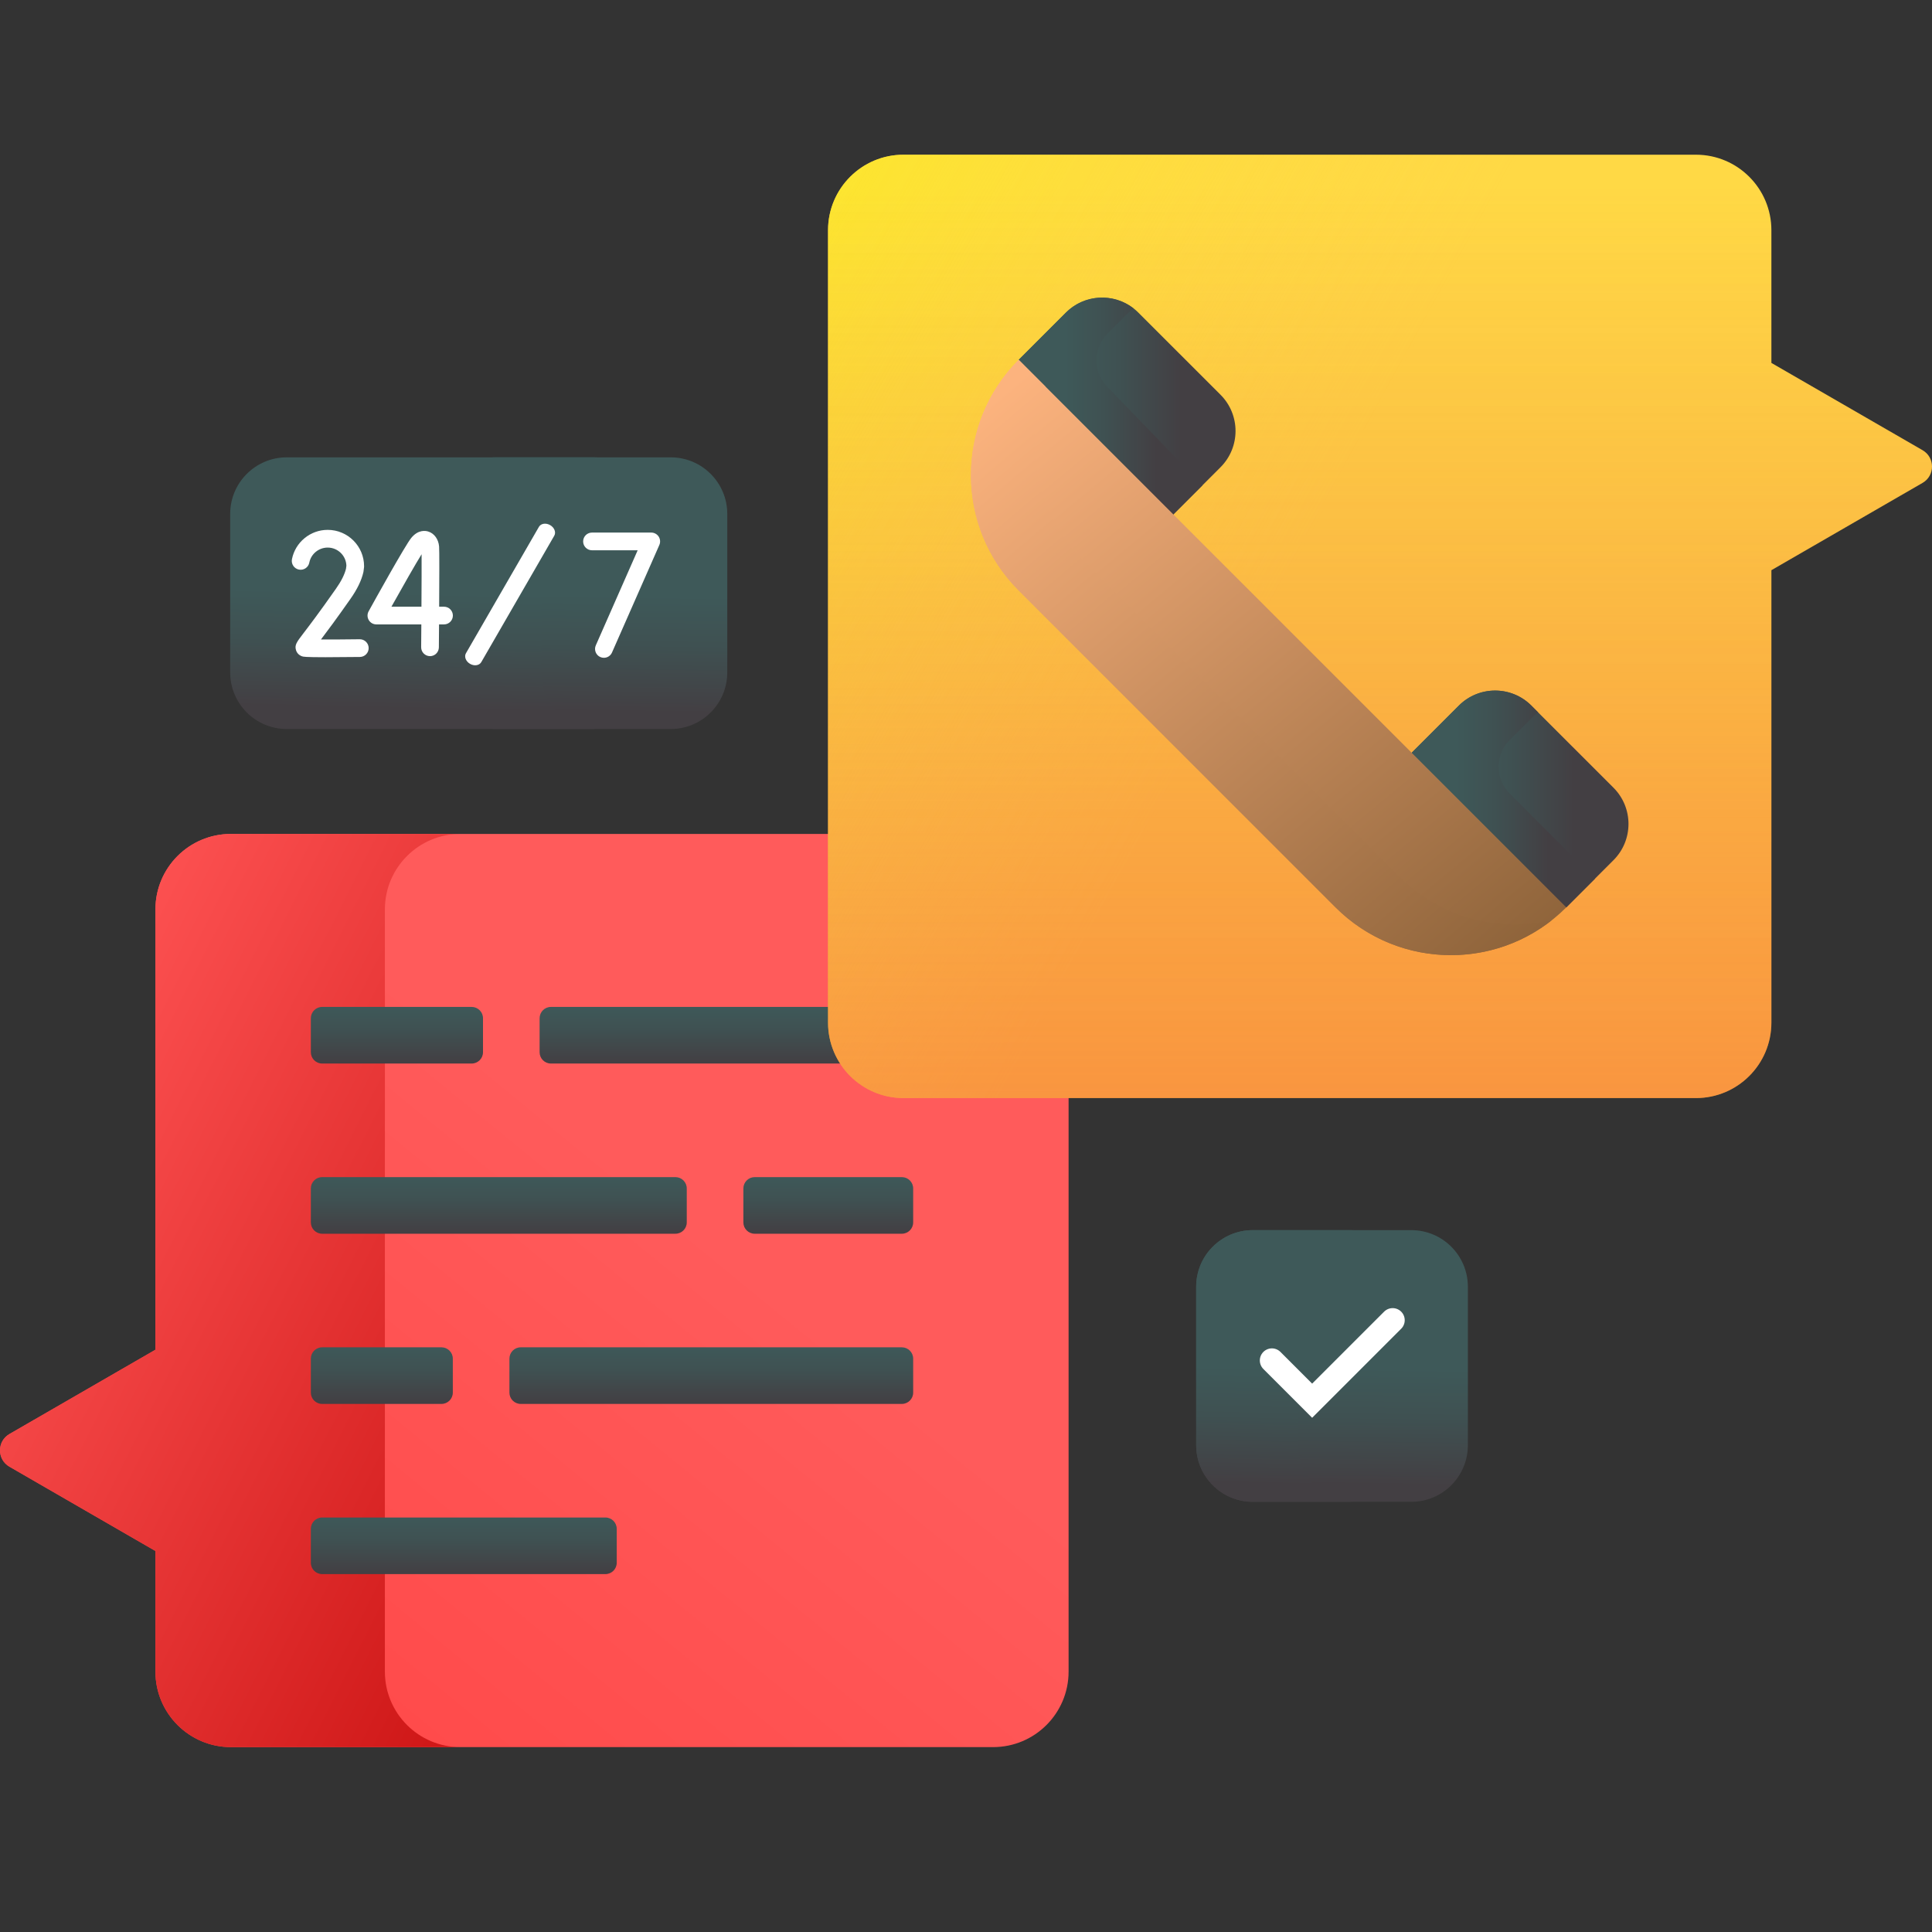 <svg width="120" height="120" viewBox="0 0 120 120" fill="none" xmlns="http://www.w3.org/2000/svg">
<rect x="0" y="0" width="120" height="120" fill="#333333" stroke="none"/>
<path d="M56.118 67.969C53.663 67.969 51.665 65.971 51.665 63.516V51.797H14.341C11.752 51.797 9.654 53.895 9.654 56.484V83.834L0.586 89.07C-0.195 89.52 -0.195 90.648 0.586 91.099L9.654 96.335V103.828C9.654 106.417 11.752 108.516 14.341 108.516H61.685C64.274 108.516 66.372 106.417 66.372 103.828V67.969H56.118Z" fill="url(#paint0_linear_2148_7941)"/>
<path d="M23.906 103.828V56.484C23.906 53.895 26.005 51.797 28.594 51.797H14.341C11.752 51.797 9.654 53.895 9.654 56.484V83.834L0.586 89.07C-0.195 89.52 -0.195 90.648 0.586 91.099L9.654 96.335V103.828C9.654 106.417 11.752 108.516 14.341 108.516H28.594C26.005 108.516 23.906 106.417 23.906 103.828Z" fill="url(#paint1_linear_2148_7941)"/>
<path d="M51.665 63.516V62.542H34.219C33.83 62.542 33.516 62.857 33.516 63.246V65.355C33.516 65.743 33.83 66.058 34.219 66.058H52.468C51.964 65.337 51.665 64.461 51.665 63.516Z" fill="url(#paint2_linear_2148_7941)"/>
<path d="M29.296 62.542H20.01C19.621 62.542 19.307 62.857 19.307 63.246V65.355C19.307 65.743 19.621 66.058 20.01 66.058H29.296C29.685 66.058 30 65.743 30 65.355V63.246C30 62.857 29.685 62.542 29.296 62.542Z" fill="url(#paint3_linear_2148_7941)"/>
<path d="M41.953 73.113H20.01C19.621 73.113 19.307 73.428 19.307 73.816V75.926C19.307 76.314 19.621 76.629 20.01 76.629H41.953C42.341 76.629 42.656 76.314 42.656 75.926V73.816C42.656 73.428 42.341 73.113 41.953 73.113Z" fill="url(#paint4_linear_2148_7941)"/>
<path d="M46.172 73.816V75.926C46.172 76.314 46.487 76.629 46.875 76.629H56.016C56.404 76.629 56.719 76.314 56.719 75.926V73.816C56.719 73.428 56.404 73.113 56.016 73.113H46.875C46.487 73.113 46.172 73.428 46.172 73.816Z" fill="url(#paint5_linear_2148_7941)"/>
<path d="M31.641 84.387V86.497C31.641 86.885 31.955 87.2 32.344 87.2H56.016C56.404 87.2 56.719 86.885 56.719 86.497V84.387C56.719 83.999 56.404 83.684 56.016 83.684H32.344C31.955 83.684 31.641 83.999 31.641 84.387Z" fill="url(#paint6_linear_2148_7941)"/>
<path d="M27.421 83.684H20.01C19.621 83.684 19.307 83.999 19.307 84.387V86.497C19.307 86.885 19.621 87.2 20.01 87.2H27.421C27.81 87.2 28.125 86.885 28.125 86.497V84.387C28.125 83.999 27.81 83.684 27.421 83.684Z" fill="url(#paint7_linear_2148_7941)"/>
<path d="M37.603 97.77H20.01C19.621 97.77 19.307 97.456 19.307 97.067V94.958C19.307 94.57 19.621 94.255 20.01 94.255H37.603C37.992 94.255 38.306 94.57 38.306 94.958V97.067C38.306 97.456 37.992 97.77 37.603 97.77Z" fill="url(#paint8_linear_2148_7941)"/>
<path d="M119.413 27.963L110.024 22.542V14.297C110.024 11.708 107.926 9.609 105.337 9.609H56.118C53.529 9.609 51.431 11.708 51.431 14.297V63.516C51.431 66.105 53.529 68.203 56.118 68.203H105.337C107.926 68.203 110.024 66.105 110.024 63.516V35.414L119.413 29.993C120.195 29.542 120.195 28.414 119.413 27.963Z" fill="url(#paint9_linear_2148_7941)"/>
<path d="M119.413 27.963L110.024 22.542V14.297C110.024 11.708 107.926 9.609 105.337 9.609H56.118C53.529 9.609 51.431 11.708 51.431 14.297V63.516C51.431 66.105 53.529 68.203 56.118 68.203H105.337C107.926 68.203 110.024 66.105 110.024 63.516V35.414L119.413 29.993C120.195 29.542 120.195 28.414 119.413 27.963Z" fill="url(#paint10_linear_2148_7941)"/>
<path d="M119.413 27.963L110.024 22.542V14.297C110.024 11.708 107.926 9.609 105.337 9.609H56.118C53.529 9.609 51.431 11.708 51.431 14.297V63.516C51.431 66.105 53.529 68.203 56.118 68.203H105.337C107.926 68.203 110.024 66.105 110.024 63.516V35.414L119.413 29.993C120.195 29.542 120.195 28.414 119.413 27.963Z" fill="url(#paint11_linear_2148_7941)"/>
<path d="M100.216 48.926L95.114 43.825C93.871 42.582 91.856 42.582 90.613 43.825L87.516 46.922L96.621 56.028L97.284 56.359L100.216 53.427C101.459 52.184 101.459 50.169 100.216 48.926Z" fill="url(#paint12_linear_2148_7941)"/>
<path d="M93.765 49.282C92.85 48.367 92.85 46.883 93.765 45.967L95.206 44.527C95.309 44.423 95.42 44.331 95.534 44.245L95.114 43.825C93.871 42.582 91.856 42.582 90.613 43.825L87.516 46.922L96.621 56.028L97.284 56.359L99.063 54.58L93.765 49.282Z" fill="url(#paint13_linear_2148_7941)"/>
<path d="M72.711 32.118L75.809 29.02C77.052 27.777 77.052 25.762 75.809 24.519L70.707 19.418C69.465 18.175 67.449 18.175 66.206 19.418L63.274 22.35L63.606 23.013L72.711 32.118Z" fill="url(#paint14_linear_2148_7941)"/>
<path d="M68.759 24.006C67.87 23.087 67.883 21.625 68.787 20.721L70.09 19.417C70.188 19.319 70.292 19.232 70.399 19.15C69.15 18.185 67.351 18.272 66.206 19.417L63.274 22.349L63.606 23.013L72.711 32.118L74.687 30.143L68.759 24.006Z" fill="url(#paint15_linear_2148_7941)"/>
<path d="M63.274 22.349L97.284 56.359C93.328 60.316 86.913 60.316 82.956 56.359L63.274 36.677C59.318 32.721 59.318 26.306 63.274 22.349Z" fill="url(#paint16_linear_2148_7941)"/>
<path d="M86.922 54.454L67.239 34.772C64.329 31.861 63.562 27.622 64.933 24.009L63.274 22.349C59.318 26.306 59.318 32.721 63.274 36.677L82.956 56.359C86.625 60.028 92.407 60.292 96.383 57.157C93.09 57.92 89.489 57.021 86.922 54.454Z" fill="url(#paint17_linear_2148_7941)"/>
<path d="M87.656 93.281H77.812C75.871 93.281 74.297 91.707 74.297 89.766V79.922C74.297 77.98 75.871 76.406 77.812 76.406H87.656C89.598 76.406 91.172 77.98 91.172 79.922V89.766C91.172 91.707 89.598 93.281 87.656 93.281Z" fill="url(#paint18_linear_2148_7941)"/>
<path d="M80.625 89.766V79.922C80.625 77.98 82.199 76.406 84.141 76.406H77.812C75.871 76.406 74.297 77.98 74.297 79.922V89.766C74.297 91.707 75.871 93.281 77.812 93.281H84.141C82.199 93.281 80.625 91.707 80.625 89.766Z" fill="url(#paint19_linear_2148_7941)"/>
<path d="M79 84.5L81.5 87L86.5 82" stroke="white" stroke-width="1.5" stroke-linecap="round"/>
<path d="M41.656 45.281H30.812C28.871 45.281 27.297 43.707 27.297 41.766V31.922C27.297 29.98 28.871 28.406 30.812 28.406H41.656C43.598 28.406 45.172 29.98 45.172 31.922V41.766C45.172 43.707 43.598 45.281 41.656 45.281Z" fill="url(#paint20_linear_2148_7941)"/>
<path d="M33.625 41.766V31.922C33.625 29.98 35.199 28.406 37.141 28.406H17.812C15.871 28.406 14.297 29.98 14.297 31.922V41.766C14.297 43.707 15.871 45.281 17.812 45.281H37.141C35.199 45.281 33.625 43.707 33.625 41.766Z" fill="url(#paint21_linear_2148_7941)"/>
<path d="M37.509 40.857C37.435 40.857 37.36 40.842 37.288 40.811C37.01 40.688 36.884 40.364 37.006 40.086L39.607 34.179H36.77C36.466 34.179 36.22 33.932 36.22 33.629C36.22 33.325 36.466 33.079 36.77 33.079H40.45C40.636 33.079 40.809 33.173 40.911 33.328C41.012 33.484 41.028 33.68 40.953 33.85L38.012 40.529C37.922 40.735 37.72 40.857 37.509 40.857Z" fill="white"/>
<path d="M26.709 40.755C26.707 40.755 26.706 40.755 26.704 40.754C26.401 40.752 26.157 40.504 26.159 40.2C26.163 39.769 26.167 39.285 26.17 38.783H23.378C23.183 38.783 23.003 38.681 22.904 38.513C22.805 38.345 22.803 38.138 22.897 37.968C23.272 37.288 25.164 33.876 25.544 33.411C25.97 32.889 26.424 32.959 26.6 33.014C26.972 33.129 27.236 33.494 27.273 33.943C27.294 34.186 27.287 36.031 27.277 37.684H27.579C27.883 37.684 28.129 37.93 28.129 38.233C28.129 38.537 27.883 38.783 27.579 38.783H27.27C27.265 39.427 27.261 39.953 27.259 40.209C27.256 40.511 27.01 40.754 26.709 40.755ZM24.312 37.684H26.177C26.186 36.35 26.19 35.059 26.186 34.424C25.811 35.029 25.058 36.347 24.312 37.684Z" fill="white"/>
<path d="M20.213 40.821C18.931 40.821 18.839 40.79 18.765 40.766C18.58 40.704 18.441 40.565 18.386 40.383C18.288 40.065 18.425 39.885 18.833 39.352C19.174 38.906 19.808 38.078 20.87 36.562C21.194 36.101 21.402 35.687 21.49 35.329L21.515 35.138C21.498 34.514 20.983 34.011 20.353 34.011C19.799 34.011 19.319 34.404 19.212 34.945C19.154 35.243 18.864 35.437 18.567 35.378C18.269 35.319 18.075 35.03 18.134 34.732C18.341 33.677 19.274 32.911 20.353 32.911C21.6 32.911 22.614 33.924 22.614 35.17C22.614 35.193 22.613 35.217 22.61 35.24L22.577 35.498C22.575 35.516 22.571 35.535 22.567 35.553C22.451 36.054 22.183 36.606 21.77 37.194C20.898 38.438 20.31 39.226 19.935 39.72C20.588 39.722 21.494 39.716 22.341 39.705C22.344 39.705 22.346 39.705 22.348 39.705C22.649 39.705 22.894 39.947 22.898 40.248C22.902 40.552 22.659 40.801 22.355 40.805C21.409 40.816 20.719 40.821 20.213 40.821Z" fill="white"/>
<path d="M34.427 33.273L29.893 41.126C29.771 41.337 29.459 41.385 29.196 41.233C28.933 41.082 28.819 40.787 28.94 40.576L33.474 32.723C33.596 32.512 33.908 32.464 34.171 32.616C34.434 32.767 34.549 33.062 34.427 33.273Z" fill="white"/>
<defs>
<linearGradient id="paint0_linear_2148_7941" x1="43.033" y1="75.778" x2="10.423" y2="115.626" gradientUnits="userSpaceOnUse">
<stop stop-color="#FF5B5B"/>
<stop offset="1" stop-color="#FF4444"/>
</linearGradient>
<linearGradient id="paint1_linear_2148_7941" x1="4.099" y1="59.92" x2="41.606" y2="78.829" gradientUnits="userSpaceOnUse">
<stop stop-color="#FF5454"/>
<stop offset="1" stop-color="#CF1818"/>
</linearGradient>
<linearGradient id="paint2_linear_2148_7941" x1="41.719" y1="62.438" x2="41.719" y2="66.031" gradientUnits="userSpaceOnUse">
<stop stop-color="#3E5959"/>
<stop offset="0.42" stop-color="#3F5152"/>
<stop offset="1" stop-color="#433F43"/>
</linearGradient>
<linearGradient id="paint3_linear_2148_7941" x1="23.935" y1="62.438" x2="23.935" y2="66.031" gradientUnits="userSpaceOnUse">
<stop stop-color="#3E5959"/>
<stop offset="0.42" stop-color="#3F5152"/>
<stop offset="1" stop-color="#433F43"/>
</linearGradient>
<linearGradient id="paint4_linear_2148_7941" x1="29.413" y1="73.009" x2="29.413" y2="76.602" gradientUnits="userSpaceOnUse">
<stop stop-color="#3E5959"/>
<stop offset="0.42" stop-color="#3F5152"/>
<stop offset="1" stop-color="#433F43"/>
</linearGradient>
<linearGradient id="paint5_linear_2148_7941" x1="50.737" y1="73.009" x2="50.737" y2="76.602" gradientUnits="userSpaceOnUse">
<stop stop-color="#3E5959"/>
<stop offset="0.42" stop-color="#3F5152"/>
<stop offset="1" stop-color="#433F43"/>
</linearGradient>
<linearGradient id="paint6_linear_2148_7941" x1="42.495" y1="83.58" x2="42.495" y2="87.173" gradientUnits="userSpaceOnUse">
<stop stop-color="#3E5959"/>
<stop offset="0.42" stop-color="#3F5152"/>
<stop offset="1" stop-color="#433F43"/>
</linearGradient>
<linearGradient id="paint7_linear_2148_7941" x1="23.123" y1="83.58" x2="23.123" y2="87.173" gradientUnits="userSpaceOnUse">
<stop stop-color="#3E5959"/>
<stop offset="0.42" stop-color="#3F5152"/>
<stop offset="1" stop-color="#433F43"/>
</linearGradient>
<linearGradient id="paint8_linear_2148_7941" x1="27.53" y1="94.151" x2="27.53" y2="97.743" gradientUnits="userSpaceOnUse">
<stop stop-color="#3E5959"/>
<stop offset="0.42" stop-color="#3F5152"/>
<stop offset="1" stop-color="#433F43"/>
</linearGradient>
<linearGradient id="paint9_linear_2148_7941" x1="85.715" y1="10.816" x2="85.715" y2="86.787" gradientUnits="userSpaceOnUse">
<stop stop-color="#FFD945"/>
<stop offset="0.304" stop-color="#FFCD3E"/>
<stop offset="0.856" stop-color="#FFAD2B"/>
<stop offset="1" stop-color="#FFA325"/>
</linearGradient>
<linearGradient id="paint10_linear_2148_7941" x1="84.638" y1="27.426" x2="43.453" y2="4.832" gradientUnits="userSpaceOnUse">
<stop stop-color="#FFD945" stop-opacity="0"/>
<stop offset="1" stop-color="#FBED21"/>
</linearGradient>
<linearGradient id="paint11_linear_2148_7941" x1="85.716" y1="11.919" x2="85.716" y2="139.682" gradientUnits="userSpaceOnUse">
<stop stop-color="#E87264" stop-opacity="0"/>
<stop offset="1" stop-color="#FF7044"/>
</linearGradient>
<linearGradient id="paint12_linear_2148_7941" x1="90.962" y1="49.626" x2="97.755" y2="49.626" gradientUnits="userSpaceOnUse">
<stop stop-color="#3E5959"/>
<stop offset="0.42" stop-color="#3F5152"/>
<stop offset="1" stop-color="#433F43"/>
</linearGradient>
<linearGradient id="paint13_linear_2148_7941" x1="90.435" y1="49.626" x2="96.189" y2="49.626" gradientUnits="userSpaceOnUse">
<stop stop-color="#3E5959"/>
<stop offset="0.42" stop-color="#3F5152"/>
<stop offset="1" stop-color="#433F43"/>
</linearGradient>
<linearGradient id="paint14_linear_2148_7941" x1="66.679" y1="25.302" x2="73.389" y2="25.302" gradientUnits="userSpaceOnUse">
<stop stop-color="#3E5959"/>
<stop offset="0.42" stop-color="#3F5152"/>
<stop offset="1" stop-color="#433F43"/>
</linearGradient>
<linearGradient id="paint15_linear_2148_7941" x1="66.16" y1="25.303" x2="71.846" y2="25.303" gradientUnits="userSpaceOnUse">
<stop stop-color="#3E5959"/>
<stop offset="0.42" stop-color="#3F5152"/>
<stop offset="1" stop-color="#433F43"/>
</linearGradient>
<linearGradient id="paint16_linear_2148_7941" x1="68.8" y1="18.962" x2="99.928" y2="56.436" gradientUnits="userSpaceOnUse">
<stop stop-color="#FCB37E"/>
<stop offset="1" stop-color="#8C6239"/>
</linearGradient>
<linearGradient id="paint17_linear_2148_7941" x1="68.593" y1="18.962" x2="99.852" y2="55.678" gradientUnits="userSpaceOnUse">
<stop stop-color="#FCB37E"/>
<stop offset="1" stop-color="#8C6239"/>
</linearGradient>
<linearGradient id="paint18_linear_2148_7941" x1="78.563" y1="84.844" x2="78.467" y2="92.14" gradientUnits="userSpaceOnUse">
<stop stop-color="#3E5959"/>
<stop offset="0.42" stop-color="#3F5152"/>
<stop offset="1" stop-color="#433F43"/>
</linearGradient>
<linearGradient id="paint19_linear_2148_7941" x1="76.785" y1="84.844" x2="76.621" y2="92.137" gradientUnits="userSpaceOnUse">
<stop stop-color="#3E5959"/>
<stop offset="0.42" stop-color="#3F5152"/>
<stop offset="1" stop-color="#433F43"/>
</linearGradient>
<linearGradient id="paint20_linear_2148_7941" x1="31.563" y1="36.844" x2="31.467" y2="44.14" gradientUnits="userSpaceOnUse">
<stop stop-color="#3E5959"/>
<stop offset="0.42" stop-color="#3F5152"/>
<stop offset="1" stop-color="#433F43"/>
</linearGradient>
<linearGradient id="paint21_linear_2148_7941" x1="29.785" y1="36.844" x2="29.621" y2="44.137" gradientUnits="userSpaceOnUse">
<stop stop-color="#3E5959"/>
<stop offset="0.42" stop-color="#3F5152"/>
<stop offset="1" stop-color="#433F43"/>
</linearGradient>
</defs>
</svg>

